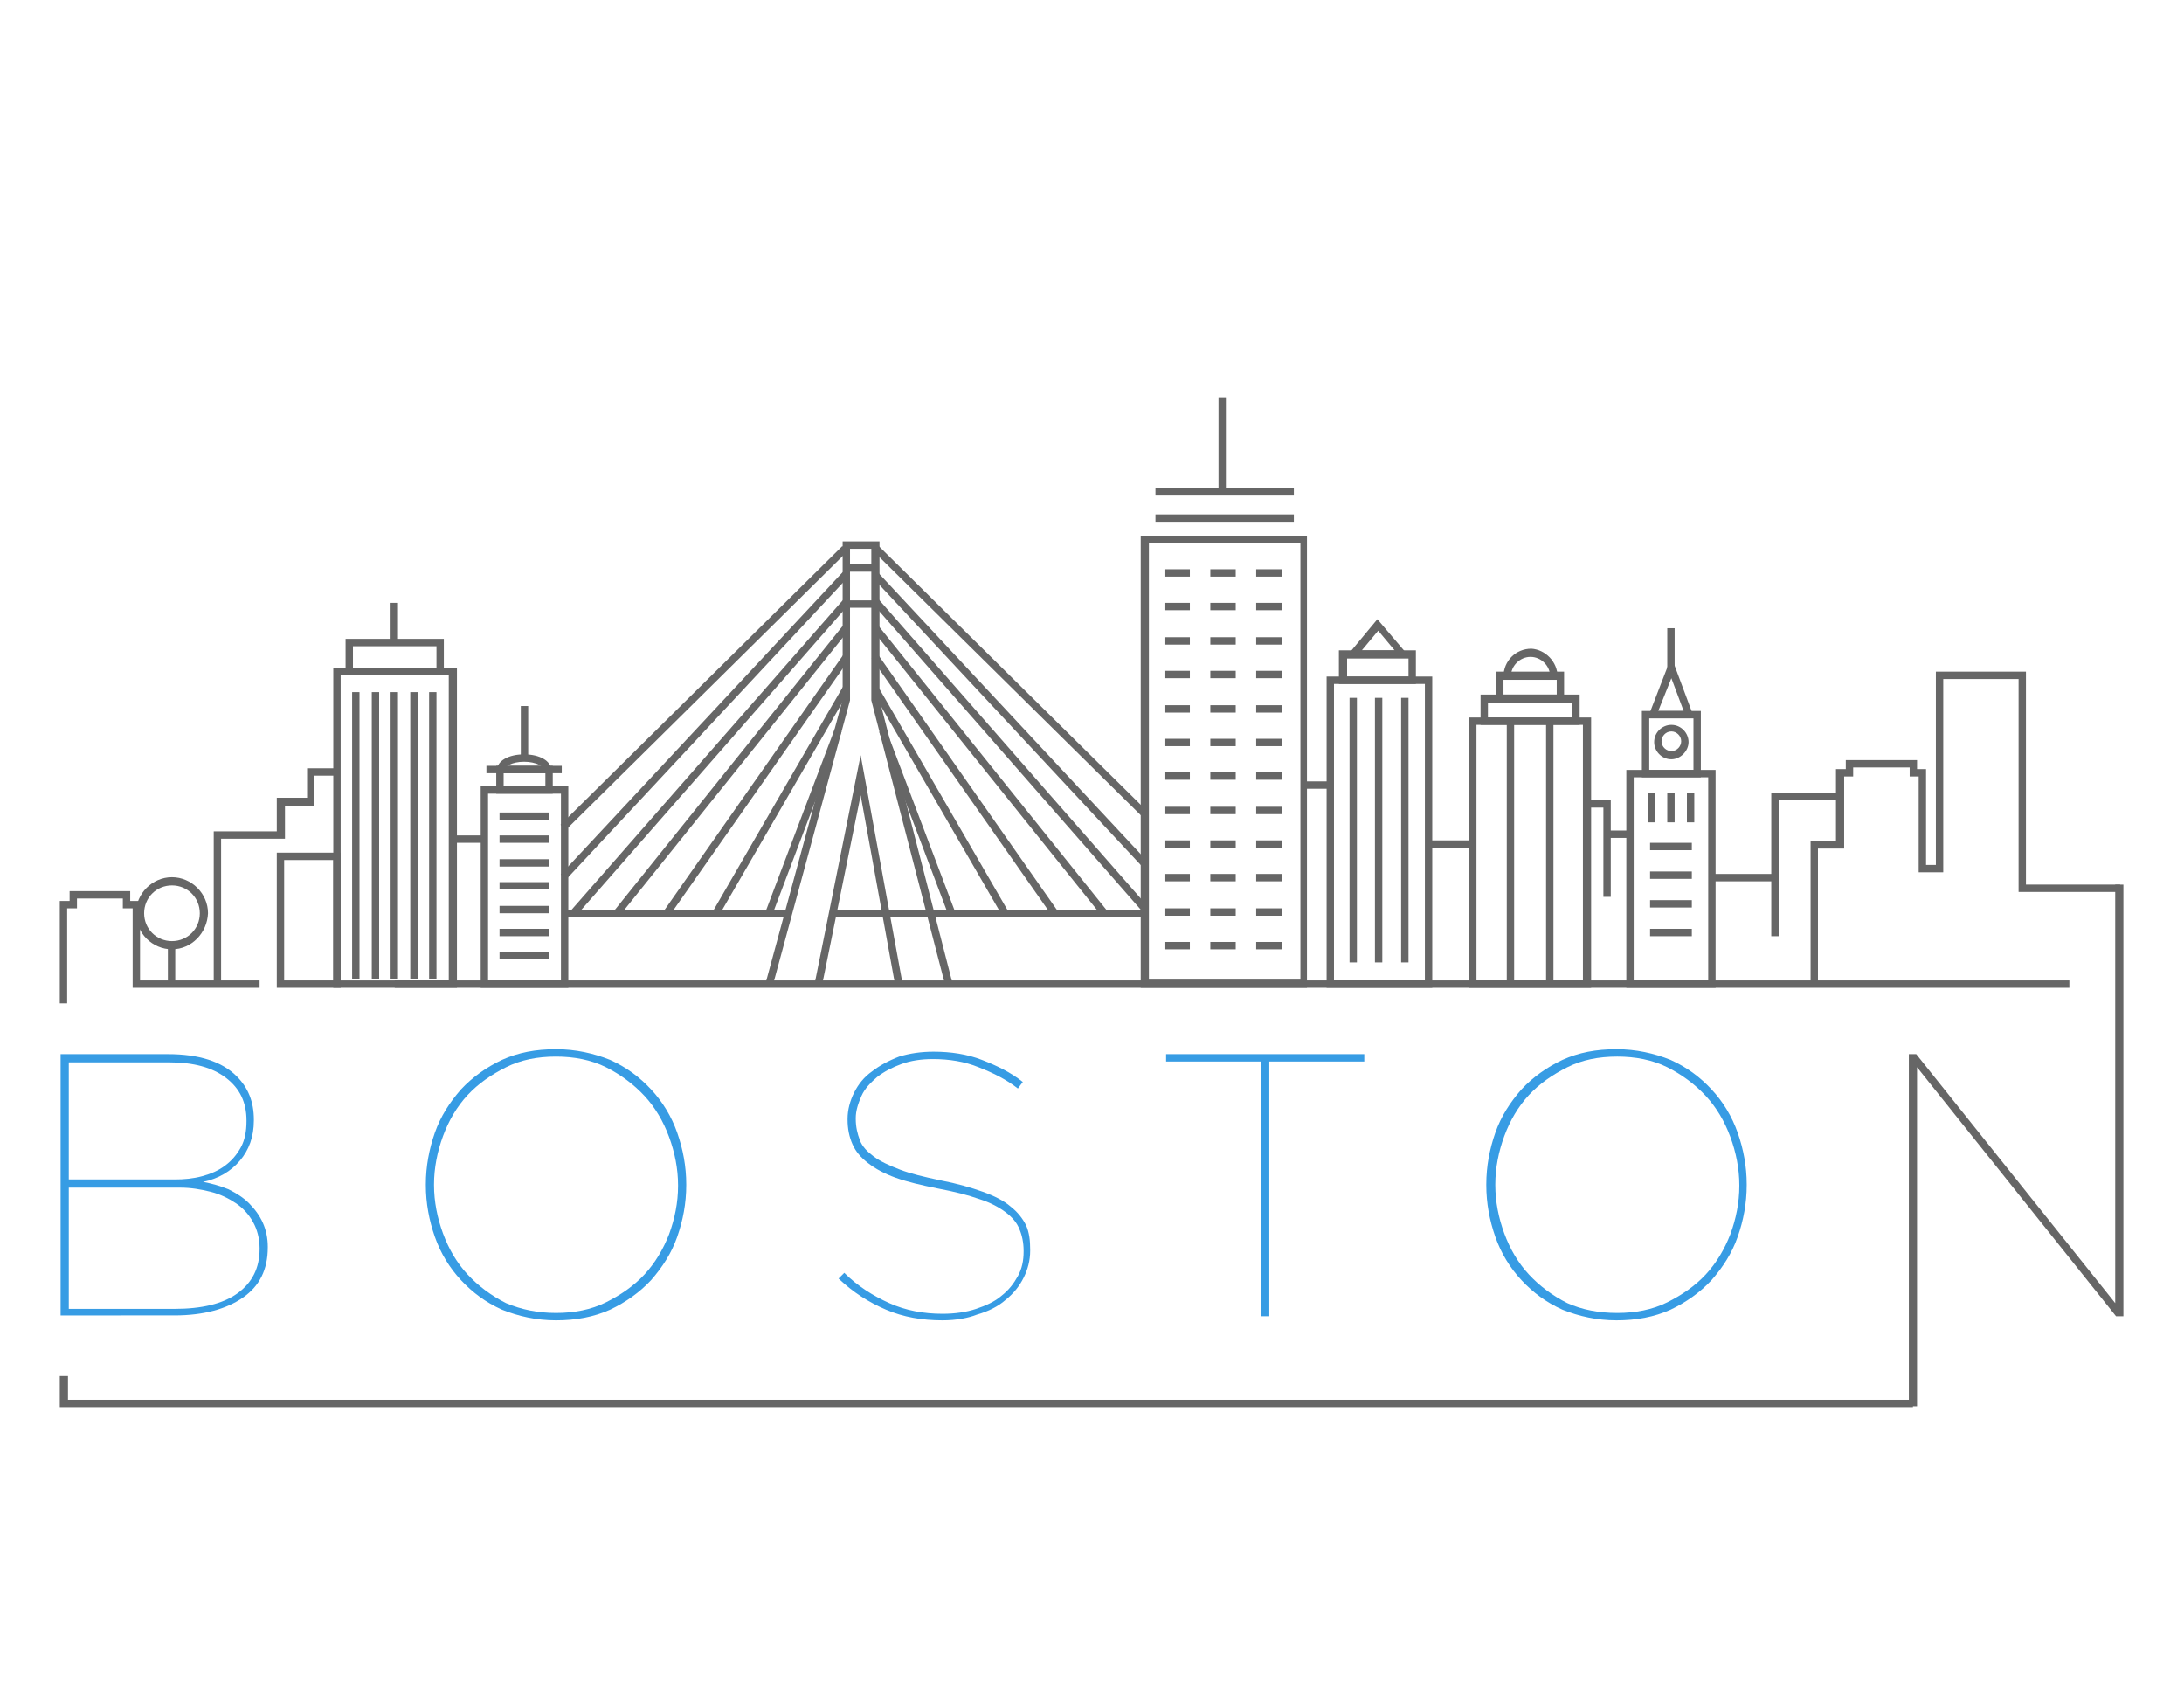 <?xml version="1.0" encoding="utf-8"?>
<!-- Generator: Adobe Illustrator 21.1.0, SVG Export Plug-In . SVG Version: 6.00 Build 0)  -->
<svg version="1.1" id="图层_1" xmlns="http://www.w3.org/2000/svg" xmlns:xlink="http://www.w3.org/1999/xlink" x="0px" y="0px"
	 viewBox="0 0 266.7 206.2" style="enable-background:new 0 0 266.7 206.2;" xml:space="preserve">
<style type="text/css">
	.st0{fill:#666666;}
	.st1{fill:#379CE4;}
</style>
<g>
	<g>
		<polygon class="st0" points="100.4,120.2 99.5,120 105.1,92.2 110.2,120 109.3,120.2 105.1,97.1 		"/>
		<polygon class="st0" points="94.4,120.2 93.5,120 102.9,85.4 102.9,66.1 107.4,66.1 107.4,85.4 116.3,120 115.4,120.2 106.4,85.5 
			106.4,67 103.8,67 103.8,85.5 		"/>
		
			<rect x="61.8" y="83.6" transform="matrix(0.711 -0.703 0.703 0.711 -34.261 84.7)" class="st0" width="48.4" height="0.9"/>
		
			<rect x="60.8" y="88.2" transform="matrix(0.682 -0.731 0.731 0.682 -37.465 91.052)" class="st0" width="50.5" height="0.9"/>
		
			<rect x="61.3" y="92" transform="matrix(0.659 -0.752 0.752 0.659 -39.965 96.75)" class="st0" width="50.7" height="0.9"/>
		
			<rect x="67" y="93.6" transform="matrix(0.626 -0.78 0.78 0.626 -39.948 104.854)" class="st0" width="44.7" height="0.9"/>
		
			<rect x="73.3" y="95.3" transform="matrix(0.574 -0.819 0.819 0.574 -39.064 116.552)" class="st0" width="38.2" height="0.9"/>
		
			<rect x="79.6" y="97.3" transform="matrix(0.501 -0.865 0.865 0.501 -37.011 131.404)" class="st0" width="31.7" height="0.9"/>
		
			<rect x="86.2" y="99.9" transform="matrix(0.354 -0.935 0.935 0.354 -30.452 156.585)" class="st0" width="23.9" height="0.9"/>
		
			<rect x="122.9" y="60.2" transform="matrix(0.703 -0.712 0.712 0.703 -22.553 112.527)" class="st0" width="0.9" height="46.1"/>
		
			<rect x="122.9" y="63.7" transform="matrix(0.731 -0.682 0.682 0.731 -26.731 107.758)" class="st0" width="0.9" height="48.1"/>
		
			<rect x="122.8" y="67.2" transform="matrix(0.752 -0.659 0.659 0.752 -30.156 103.99)" class="st0" width="0.9" height="49.8"/>
		
			<rect x="120.4" y="71.7" transform="matrix(0.78 -0.626 0.626 0.78 -32.286 96.337)" class="st0" width="0.9" height="44.7"/>
		
			<rect x="117.3" y="76.7" transform="matrix(0.819 -0.574 0.574 0.819 -33.657 84.886)" class="st0" width="0.9" height="38.2"/>
		<rect x="114.4" y="82" transform="matrix(0.865 -0.501 0.501 0.865 -33.56 70.709)" class="st0" width="0.9" height="31.7"/>
		
			<rect x="111.6" y="88.4" transform="matrix(0.935 -0.354 0.354 0.935 -28.288 46.212)" class="st0" width="0.9" height="23.9"/>
		<rect x="113.6" y="111.1" class="st0" width="26.3" height="0.9"/>
		<rect x="108.2" y="111.1" class="st0" width="5.4" height="0.9"/>
		<rect x="101.7" y="111.1" class="st0" width="6.5" height="0.9"/>
		<rect x="68.8" y="111.1" class="st0" width="27.5" height="0.9"/>
		<rect x="103.2" y="68.9" class="st0" width="4.1" height="0.9"/>
		<rect x="103.4" y="73.3" class="st0" width="3.5" height="0.9"/>
	</g>
	<rect x="48.2" y="119.7" class="st0" width="204.5" height="0.9"/>
	<g>
		<path class="st0" d="M55.7,120.6h-15V81.5h15.1v39.1H55.7z M41.6,119.7h13.2V82.4H41.6V119.7z"/>
		<path class="st0" d="M54.2,82.4h-12V78h12V82.4z M43.1,81.5h10.2v-2.6H43.1V81.5z"/>
		<rect x="47.7" y="73.6" class="st0" width="0.9" height="4.8"/>
		<g>
			<rect x="43" y="84.5" class="st0" width="0.9" height="35"/>
			<rect x="45.4" y="84.5" class="st0" width="0.9" height="35"/>
			<rect x="47.7" y="84.5" class="st0" width="0.9" height="35"/>
			<rect x="50.1" y="84.5" class="st0" width="0.9" height="35"/>
			<rect x="52.4" y="84.5" class="st0" width="0.9" height="35"/>
		</g>
	</g>
	<polygon class="st0" points="233.6,171.8 7.3,171.8 7.3,168 8.3,168 8.3,170.9 233.6,170.9 	"/>
	<g>
		<path class="st0" d="M69.4,120.6H58.7V96h10.7V120.6z M59.6,119.7h8.9V96.9h-8.9V119.7z"/>
		<path class="st0" d="M67.5,96.9h-6.9v-3.4h6.9V96.9z M61.5,96h5.1v-1.6h-5.1V96z"/>
		<rect x="59.4" y="93.5" class="st0" width="9.2" height="0.9"/>
		<path class="st0" d="M67.3,94h-0.9c0-0.4-0.9-1-2.4-1s-2.4,0.6-2.4,1h-0.9c0-1.1,1.4-1.9,3.3-1.9S67.3,92.9,67.3,94z"/>
		<rect x="63.6" y="86.2" class="st0" width="0.9" height="6.3"/>
		<rect x="61" y="99.2" class="st0" width="6" height="0.9"/>
		<rect x="61" y="102" class="st0" width="6" height="0.9"/>
		<rect x="61" y="104.9" class="st0" width="6" height="0.9"/>
		<rect x="61" y="107.7" class="st0" width="6" height="0.9"/>
		<rect x="61" y="110.6" class="st0" width="6" height="0.9"/>
		<rect x="61" y="113.4" class="st0" width="6" height="0.9"/>
		<rect x="61" y="116.2" class="st0" width="6" height="0.9"/>
	</g>
	<polygon class="st0" points="222,120.1 221.1,120.1 221.1,102.7 224.2,102.7 224.2,93.9 225.4,93.9 225.4,92.8 234.1,92.8 
		234.1,93.9 235.2,93.9 235.2,105.6 236.4,105.6 236.4,82 247.4,82 247.4,108 258.9,108 258.9,108.9 246.5,108.9 246.5,82.9 
		237.3,82.9 237.3,106.5 234.3,106.5 234.3,94.8 233.2,94.8 233.2,93.7 226.3,93.7 226.3,94.8 225.2,94.8 225.2,103.6 222,103.6 	
		"/>
	<g>
		<polygon class="st0" points="8.2,122.5 7.3,122.5 7.3,110 8.5,110 8.5,108.8 15.9,108.8 15.9,110 17.1,110 17.1,119.7 31.7,119.7 
			31.7,120.6 16.2,120.6 16.2,110.9 15,110.9 15,109.7 9.4,109.7 9.4,110.9 8.2,110.9 		"/>
		<rect x="20.5" y="115.4" class="st0" width="0.9" height="4.7"/>
		<path class="st0" d="M21,115.9c-2.4,0-4.4-2-4.4-4.4s2-4.4,4.4-4.4s4.4,2,4.4,4.4C25.3,113.9,23.4,115.9,21,115.9z M21,108.1
			c-1.9,0-3.4,1.5-3.4,3.4s1.5,3.4,3.4,3.4s3.4-1.5,3.4-3.4S22.9,108.1,21,108.1z"/>
		<polygon class="st0" points="27,120.1 26.1,120.1 26.1,101.5 33.8,101.5 33.8,97.4 37.5,97.4 37.5,93.8 41.1,93.8 41.1,94.7 
			38.4,94.7 38.4,98.4 34.8,98.4 34.8,102.4 27,102.4 		"/>
		<path class="st0" d="M41.6,120.6h-7.8v-16.5h7.8V120.6z M34.7,119.7h6V105h-6V119.7z"/>
	</g>
	<polygon class="st0" points="217.2,114.3 216.3,114.3 216.3,96.8 224.7,96.8 224.7,97.7 217.2,97.7 	"/>
	<rect x="55.3" y="102" class="st0" width="4.2" height="0.9"/>
	<g>
		<path class="st0" d="M139.3,120.6V65.4h20.3v55.2L139.3,120.6z M140.3,66.3v53.3h18.5V66.3H140.3z"/>
		<rect x="141.1" y="62.8" class="st0" width="16.9" height="0.9"/>
		<rect x="141.1" y="59.6" class="st0" width="16.9" height="0.9"/>
		<rect x="148.8" y="48.5" class="st0" width="0.9" height="11.6"/>
		<rect x="142.2" y="69.5" class="st0" width="3.1" height="0.9"/>
		<rect x="147.8" y="69.5" class="st0" width="3.1" height="0.9"/>
		<rect x="153.4" y="69.5" class="st0" width="3.1" height="0.9"/>
		<rect x="142.2" y="73.6" class="st0" width="3.1" height="0.9"/>
		<rect x="147.8" y="73.6" class="st0" width="3.1" height="0.9"/>
		<rect x="153.4" y="73.6" class="st0" width="3.1" height="0.9"/>
		<rect x="142.2" y="77.8" class="st0" width="3.1" height="0.9"/>
		<rect x="147.8" y="77.8" class="st0" width="3.1" height="0.9"/>
		<rect x="153.4" y="77.8" class="st0" width="3.1" height="0.9"/>
		<rect x="142.2" y="81.9" class="st0" width="3.1" height="0.9"/>
		<rect x="147.8" y="81.9" class="st0" width="3.1" height="0.9"/>
		<rect x="153.4" y="81.9" class="st0" width="3.1" height="0.9"/>
		<rect x="142.2" y="86.1" class="st0" width="3.1" height="0.9"/>
		<rect x="147.8" y="86.1" class="st0" width="3.1" height="0.9"/>
		<rect x="153.4" y="86.1" class="st0" width="3.1" height="0.9"/>
		<rect x="142.2" y="90.2" class="st0" width="3.1" height="0.9"/>
		<rect x="147.8" y="90.2" class="st0" width="3.1" height="0.9"/>
		<rect x="153.4" y="90.2" class="st0" width="3.1" height="0.9"/>
		<rect x="142.2" y="94.3" class="st0" width="3.1" height="0.9"/>
		<rect x="147.8" y="94.3" class="st0" width="3.1" height="0.9"/>
		<rect x="153.4" y="94.3" class="st0" width="3.1" height="0.9"/>
		<rect x="142.2" y="98.5" class="st0" width="3.1" height="0.9"/>
		<rect x="147.8" y="98.5" class="st0" width="3.1" height="0.9"/>
		<rect x="153.4" y="98.5" class="st0" width="3.1" height="0.9"/>
		<rect x="142.2" y="102.6" class="st0" width="3.1" height="0.9"/>
		<rect x="147.8" y="102.6" class="st0" width="3.1" height="0.9"/>
		<rect x="153.4" y="102.6" class="st0" width="3.1" height="0.9"/>
		<rect x="142.2" y="106.7" class="st0" width="3.1" height="0.9"/>
		<rect x="147.8" y="106.7" class="st0" width="3.1" height="0.9"/>
		<rect x="153.4" y="106.7" class="st0" width="3.1" height="0.9"/>
		<rect x="142.2" y="110.9" class="st0" width="3.1" height="0.9"/>
		<rect x="147.8" y="110.9" class="st0" width="3.1" height="0.9"/>
		<rect x="153.4" y="110.9" class="st0" width="3.1" height="0.9"/>
		<rect x="142.2" y="115" class="st0" width="3.1" height="0.9"/>
		<rect x="147.8" y="115" class="st0" width="3.1" height="0.9"/>
		<rect x="153.4" y="115" class="st0" width="3.1" height="0.9"/>
	</g>
	<g>
		<path class="st0" d="M174.9,120.6H162v-38h12.9V120.6z M162.9,119.7H174V83.5h-11.1V119.7z"/>
		<g>
			<rect x="164.8" y="85.2" class="st0" width="0.9" height="32.3"/>
			<rect x="167.9" y="85.2" class="st0" width="0.9" height="32.3"/>
			<rect x="171.1" y="85.2" class="st0" width="0.9" height="32.3"/>
		</g>
		<path class="st0" d="M172.9,83.5h-9.4v-4.1h9.4V83.5z M164.5,82.6h7.5v-2.2h-7.5V82.6z"/>
		<path class="st0" d="M172.2,80.3h-7.9l3.9-4.7L172.2,80.3z M166.3,79.4h4l-2-2.4L166.3,79.4z"/>
	</g>
	<g>
		<path class="st0" d="M209.5,120.6h-10.9V94h10.9V120.6z M199.5,119.7h9.1V94.9h-9.1V119.7z"/>
		<path class="st0" d="M207.7,94.9h-7.2v-8.1h7.2V94.9z M201.4,94h5.4v-6.3h-5.4V94z"/>
		<path class="st0" d="M206.9,87.7h-5.7l2.9-7.5L206.9,87.7z M202.5,86.8h3.1l-1.5-4L202.5,86.8z"/>
		<path class="st0" d="M204.1,92.7c-1.2,0-2.1-1-2.1-2.1c0-1.2,1-2.1,2.1-2.1c1.2,0,2.1,1,2.1,2.1C206.2,91.7,205.2,92.7,204.1,92.7
			z M204.1,89.3c-0.7,0-1.2,0.6-1.2,1.2c0,0.7,0.6,1.2,1.2,1.2c0.7,0,1.2-0.6,1.2-1.2C205.3,89.8,204.7,89.3,204.1,89.3z"/>
		<g>
			<rect x="201.2" y="96.8" class="st0" width="0.9" height="3.6"/>
			<rect x="203.6" y="96.8" class="st0" width="0.9" height="3.6"/>
			<rect x="206" y="96.8" class="st0" width="0.9" height="3.6"/>
		</g>
		<g>
			<rect x="201.5" y="102.9" class="st0" width="5.1" height="0.9"/>
			<rect x="201.5" y="106.4" class="st0" width="5.1" height="0.9"/>
			<rect x="201.5" y="109.9" class="st0" width="5.1" height="0.9"/>
			<rect x="201.5" y="113.4" class="st0" width="5.1" height="0.9"/>
		</g>
		<rect x="203.6" y="76.7" class="st0" width="0.9" height="5.1"/>
	</g>
	<g>
		<path class="st0" d="M194.3,120.6h-14.9v-33h14.9V120.6z M180.3,119.7h13V88.5h-13V119.7z"/>
		<path class="st0" d="M192.9,88.5h-12.1v-3.7h12.1V88.5z M181.7,87.6H192v-1.8h-10.3V87.6z"/>
		<path class="st0" d="M191,85.7h-8.3V82h8.3V85.7z M183.6,84.8h6.5V83h-6.5V84.8z"/>
		<path class="st0" d="M190.2,82.6h-0.9c0-1.3-1.1-2.4-2.4-2.4c-1.3,0-2.4,1.1-2.4,2.4h-0.9c0-1.9,1.5-3.4,3.4-3.4
			C188.7,79.3,190.2,80.8,190.2,82.6z"/>
		<g>
			<rect x="184" y="88" class="st0" width="0.9" height="32.1"/>
			<rect x="188.8" y="88" class="st0" width="0.9" height="32.1"/>
		</g>
	</g>
	<path class="st1" d="M7.4,128.7h13.1c3.8,0,6.6,0.9,8.4,2.7c1.4,1.4,2.1,3.1,2.1,5.3v0.1c0,2-0.6,3.6-1.7,4.9
		c-1.1,1.3-2.6,2.2-4.5,2.6c1.1,0.2,2.1,0.5,3.1,0.9c1,0.5,1.8,1,2.5,1.7s1.3,1.5,1.7,2.4c0.4,0.9,0.6,1.9,0.6,2.9v0.1
		c0,2.7-1,4.7-3,6.1c-2,1.4-4.8,2.2-8.4,2.2H7.4V128.7z M21.3,144c1.2,0,2.3-0.1,3.4-0.4c1.1-0.3,2-0.7,2.8-1.3s1.4-1.3,1.9-2.2
		s0.7-2,0.7-3.2v-0.1c0-2.2-0.8-3.9-2.5-5.2s-4-1.9-7-1.9H8.4V144H21.3z M21.3,159.8c3.3,0,5.9-0.6,7.7-1.9c1.8-1.3,2.7-3.1,2.7-5.4
		v-0.1c0-1.2-0.3-2.3-0.8-3.2s-1.2-1.7-2.1-2.3s-1.9-1.1-3.1-1.4c-1.2-0.3-2.4-0.5-3.7-0.5H8.4v14.8L21.3,159.8L21.3,159.8z"/>
	<path class="st1" d="M67.9,161.2c-2.4,0-4.6-0.5-6.6-1.3c-2-0.9-3.6-2.1-5-3.6s-2.5-3.3-3.2-5.3s-1.1-4.1-1.1-6.3v-0.1
		c0-2.2,0.4-4.3,1.1-6.3c0.7-2,1.8-3.7,3.2-5.3c1.4-1.5,3.1-2.7,5-3.6c2-0.9,4.1-1.3,6.6-1.3c2.4,0,4.6,0.5,6.6,1.3
		c2,0.9,3.6,2.1,5,3.6s2.5,3.3,3.2,5.3s1.1,4.1,1.1,6.3v0.1c0,2.2-0.4,4.3-1.1,6.3s-1.8,3.7-3.2,5.3c-1.4,1.5-3.1,2.7-5,3.6
		C72.5,160.8,70.3,161.2,67.9,161.2z M67.9,160.3c2.2,0,4.3-0.4,6.1-1.3c1.8-0.9,3.4-2,4.7-3.4c1.3-1.4,2.3-3.1,3-4.9
		c0.7-1.9,1.1-3.9,1.1-5.9v-0.1c0-2-0.4-4-1.1-5.9s-1.7-3.6-3-5s-2.9-2.6-4.7-3.5c-1.8-0.9-3.9-1.3-6.1-1.3c-2.3,0-4.3,0.4-6.1,1.3
		c-1.8,0.9-3.4,2-4.7,3.4s-2.3,3.1-3,5s-1.1,3.9-1.1,5.9v0.1c0,2,0.4,4,1.1,5.9c0.7,1.9,1.7,3.6,3,5s2.9,2.6,4.7,3.5
		C63.7,159.9,65.7,160.3,67.9,160.3z"/>
	<path class="st1" d="M115.1,161.2c-2.5,0-4.8-0.4-6.9-1.3c-2.1-0.9-4-2.1-5.8-3.8l0.7-0.7c1.6,1.6,3.5,2.8,5.5,3.7s4.2,1.3,6.5,1.3
		c1.5,0,2.9-0.2,4.1-0.6c1.2-0.4,2.3-0.9,3.1-1.6c0.9-0.7,1.5-1.5,2-2.4s0.7-1.9,0.7-3v-0.1c0-1-0.2-1.9-0.5-2.6
		c-0.3-0.8-0.9-1.5-1.7-2.1c-0.8-0.6-1.9-1.2-3.2-1.6c-1.4-0.5-3-0.9-5.1-1.3c-2-0.4-3.7-0.8-5.1-1.3s-2.5-1.1-3.4-1.8
		s-1.5-1.4-1.9-2.3c-0.4-0.9-0.6-1.9-0.6-3v-0.1c0-1.1,0.3-2.2,0.8-3.2s1.2-1.9,2.2-2.6c0.9-0.7,2-1.3,3.3-1.8
		c1.3-0.4,2.7-0.6,4.2-0.6c2.1,0,4.1,0.3,5.9,1s3.5,1.5,5,2.7l-0.6,0.8c-1.4-1.1-3-1.9-4.8-2.6c-1.7-0.7-3.6-1-5.6-1
		c-1.4,0-2.7,0.2-3.8,0.6c-1.1,0.4-2.1,0.9-3,1.6c-0.8,0.7-1.5,1.4-1.9,2.3c-0.4,0.9-0.7,1.8-0.7,2.7v0.1c0,1,0.2,1.8,0.5,2.6
		s0.9,1.4,1.7,2c0.8,0.6,1.9,1.1,3.2,1.6c1.3,0.5,3,0.9,4.9,1.3c2.1,0.4,3.8,0.9,5.2,1.4c1.4,0.5,2.6,1.1,3.4,1.8
		c0.9,0.7,1.5,1.5,1.9,2.3c0.4,0.9,0.5,1.9,0.5,3v0.1c0,1.2-0.3,2.3-0.8,3.3s-1.2,1.9-2.2,2.7c-0.9,0.8-2.1,1.4-3.5,1.8
		C118.3,160.9,116.8,161.2,115.1,161.2z"/>
	<path class="st1" d="M154,129.6h-11.6v-0.9h24.2v0.9H155v31.1h-1L154,129.6L154,129.6z"/>
	<path class="st1" d="M197.4,161.2c-2.4,0-4.6-0.5-6.6-1.3c-2-0.9-3.6-2.1-5-3.6s-2.5-3.3-3.2-5.3s-1.1-4.1-1.1-6.3v-0.1
		c0-2.2,0.4-4.3,1.1-6.3c0.7-2,1.8-3.7,3.2-5.3c1.4-1.5,3.1-2.7,5-3.6c2-0.9,4.1-1.3,6.6-1.3c2.4,0,4.6,0.5,6.6,1.3
		c2,0.9,3.6,2.1,5,3.6s2.5,3.3,3.2,5.3s1.1,4.1,1.1,6.3v0.1c0,2.2-0.4,4.3-1.1,6.3c-0.7,2-1.8,3.7-3.2,5.3c-1.4,1.5-3.1,2.7-5,3.6
		C202,160.8,199.8,161.2,197.4,161.2z M197.5,160.3c2.2,0,4.3-0.4,6.1-1.3c1.8-0.9,3.4-2,4.7-3.4s2.3-3.1,3-4.9
		c0.7-1.9,1.1-3.9,1.1-5.9v-0.1c0-2-0.4-4-1.1-5.9c-0.7-1.9-1.7-3.6-3-5s-2.9-2.6-4.7-3.5s-3.9-1.3-6.1-1.3c-2.3,0-4.3,0.4-6.1,1.3
		c-1.8,0.9-3.4,2-4.7,3.4s-2.3,3.1-3,5s-1.1,3.9-1.1,5.9v0.1c0,2,0.4,4,1.1,5.9c0.7,1.9,1.7,3.6,3,5s2.9,2.6,4.7,3.5
		C193.2,159.9,195.2,160.3,197.5,160.3z"/>
	<path class="st0" d="M233.1,128.7h0.9l24.3,30.4V108h1v52.7h-0.9l-24.3-30.4v41.4h-1L233.1,128.7L233.1,128.7z"/>
	<rect x="159.2" y="95.4" class="st0" width="3.1" height="0.9"/>
	<rect x="174.4" y="102.6" class="st0" width="5.5" height="0.9"/>
	<polygon class="st0" points="196.7,109.5 195.8,109.5 195.8,98.6 193.8,98.6 193.8,97.7 196.7,97.7 	"/>
	<rect x="196.3" y="101.4" class="st0" width="2.8" height="0.9"/>
	<rect x="209.4" y="106.7" class="st0" width="7.7" height="0.9"/>
</g>
</svg>
